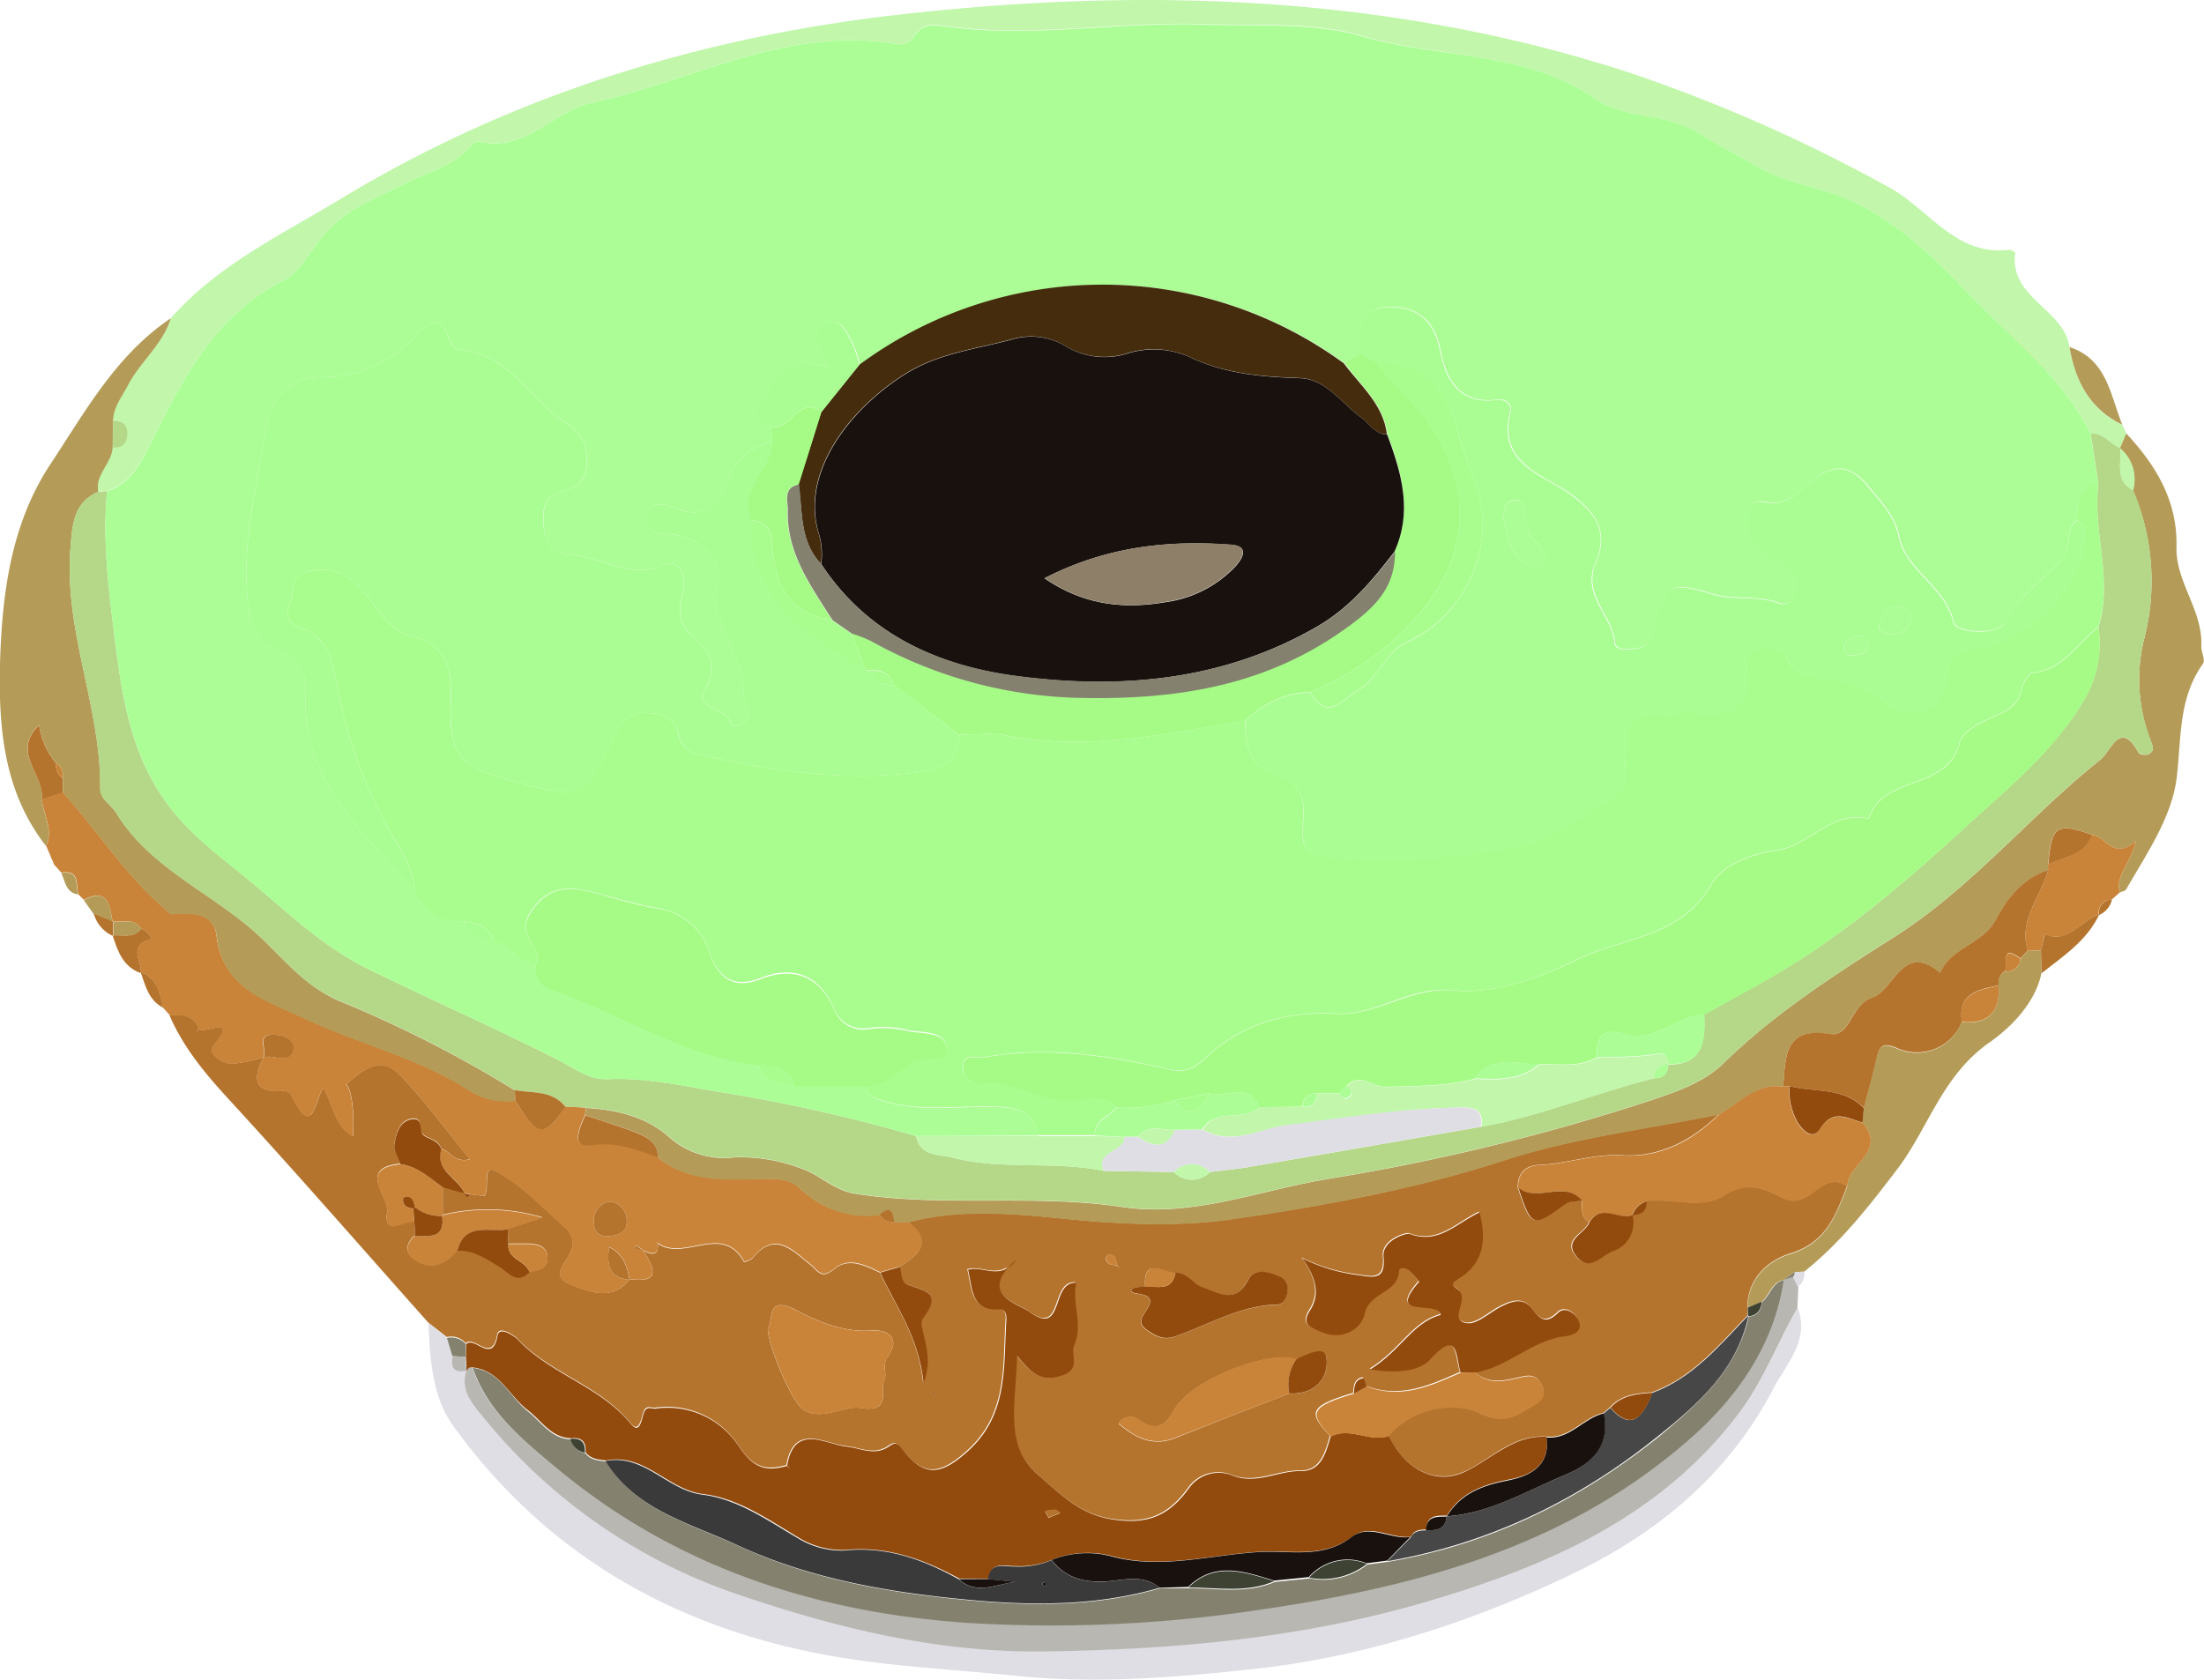 <?xml version="1.0" encoding="UTF-8"?>
<svg viewBox="0 0 307.52 234.45" xmlns="http://www.w3.org/2000/svg">
<defs>
<style>.cls-1{fill:#b5742d;}.cls-2{fill:#c98439;}.cls-3{fill:#c1f6ab;}.cls-4{fill:#b49c58;}.cls-5{fill:#e0dee5;}.cls-6{fill:#b8b7b2;}.cls-7{fill:#934b0d;}.cls-8{fill:#474747;}.cls-9{fill:#19110e;}.cls-10{fill:#84816f;}.cls-11{fill:#3d4233;}.cls-12{fill:#b4d887;}.cls-13{fill:#acfd96;}.cls-14{fill:#3a3a3a;}.cls-15{fill:#a9fd8f;}.cls-16{fill:#a5fb85;}.cls-17{fill:#aafd93;}.cls-18{fill:#442c0d;}.cls-19{fill:#8e8068;}</style>
</defs>
<g data-name="Calque 2">
<g data-name="Calque 1">
<path class="cls-1" d="M59.77,184.59C50.65,174.34,41.64,164,32.35,153.88c-3.45-3.74-6.69-7.5-8.7-12.2,1.75-.21,3.33,0,4.13,1.86l-.39.44.44-.4c.55.81,5.66-2.16,1.92,2.44-.81,1,1.24,2.46,2.77,2.42a22.51,22.51,0,0,0,4.27-.91l0,0c-1.41,2.76-1.62,4.92,2.5,4.72a1.28,1.28,0,0,1,1.5.82c2.87,5.86,3.11.56,4.31-1.25,1.42,2.28,1.54,5.25,4.14,6.75.27-3.25-.21-6.8-.95-7.25,2.13-1.94,4.76-4,7.23-1.55,3.64,3.58,6.6,7.84,10.05,12-2.25.57-2.78-1.22-4-1.46-.38-1.32-1.78-1.33-2.53-2s.11-2.59-1.75-2.17c-1.66.38-2,2.11-2.28,3.5-.15.84.54,1.82.85,2.74-6.11.6-1.51,4.6-1.84,6.78-.55,3.59,2.43.95,3.79,1.33l.07,1.91c-1.58,1.35-1.22,2.72.32,3.59,2.21,1.25,4.08.28,5.59-1.51,2.29-.14,4,1.12,5.85,2.22,1.22.73,2.47,2.59,4.23.75,1.35-.17,2.7-.51,2.5-2.22-.16-1.33-1.38-1.64-2.56-1.69-1,0-1.92,0-2.89,0l-.08-2.06,4.85-1.6a26.86,26.86,0,0,0-13.92-.37q0-1.94,0-3.88l3.06.87,0,0c.21.41.42.79.82.16l1.57.2.17.17.22-.17c.78-1.12-.38-4.46,1.55-3.44,3.66,1.93,6.63,5.2,9.84,8a2.86,2.86,0,0,1,.65,3.22c-.54,1.63-3.18,3.43.14,4.68,2.65,1,5.6,2.25,8-.74l.07-.07c4.57.62,3.27-1.66,1.95-3.95l0,0c1.07.5,2.06.86,2-1l0,0c3.62,2.58,9-2.92,12,2.57a2.62,2.62,0,0,0,1.23-.57c3.06-3.82,5.56-1,7.89.84,1.2.95,1.62,2.25,3.47.71,2-1.67,4.32-.48,6.4.51,2.12,4.68,5.36,8.84,6,15.38,1.71-4.16-.94-7.87-.1-9,2.8-3.62.43-3.83-2-4.69-1.11-.4-.93-1.62-1.18-2.54,2.61-1.65,4.74-3.39,1.19-6.22,7.31-1.94,14.71-1.19,22.06-.46,7.79.76,15.65,1.13,23.34,0,12.75-1.87,25.4-4.16,37.78-8.19,9.64-3.14,19.92-4.34,29.91-6.4-3.69,3.67-8.32,6-13.32,5.72-4.11-.26-7.76,1.17-11.66,1.34-2,.09-3.06,1.11-3.06,3.15,1.86,5.6,2,5.63,6.62,2.3.58-.42,1.53-.33,2.31-.47.1,1.08-.15,2.28,1,3-.58,1.62-3.8,2.39-1.8,4.78,1.84,2.19,3.45-.13,5-.74a4.22,4.22,0,0,0,2.78-5.08l0,0c1.3,0,2-.56,2-1.93,3.63-.42,7.82,1.21,10.79-.73,3.36-2.19,5.91-.88,8.39.35,3.63,1.81,5.4-4.14,8.86-1.65-1.57,4-2.86,7.82-7.89,9.37-3,.92-6,3.39-6,7.51l0,1.16c-4,4.15-7.66,8.64-13.3,10.71-2.15.17-4.3.32-5.88,2.1l-.91.78c-2.86.64-4.73,3.69-8,3.3a9.42,9.42,0,0,0-4.71,1c-2.45,1.13-4.6,3-6.81,3.94-4.27,1.89-8.47-.76-10.48-5.07,3.45-4.1,9.31-4.76,12.61-3.2,3.76,1.78,5.3.26,7.63-1.05,1-.55,1.88-1.39,1.12-2.85-.66-1.26-1.4-1.43-2.8-1.12-2.19.49-4.56,1.2-6.56-.68,4.57-.76,7.93-4.53,12.61-5.08,1.14-.14,2.52-.74,1.8-2.24-.46-1-1.83-2-2.86-1-1.62,1.57-2.46.94-3.52-.49-1.29-1.74-2.9-1.15-4.45-.37s-3.35,2.52-4.78,2.28c-2.68-.45.59-3.43-1.23-4.71-1-.68-.86-.87.21-1.54,3.41-2.13,3.8-5.34,2.83-9.2-3.23,1.54-5.73,4.53-9.75,3-.41-.16-3.85.87-3.65,3.17.3,3.41-1.47,2.89-3.67,2.56a23.72,23.72,0,0,1-7.67-2.34c2.29,3.24,2.32,5.3,1.08,7.3s0,2.36,1.58,3c3.07,1.28,5.6-.48,6.05-2.54.68-3.08,4.58-2.83,4.78-5.89,0-.71,1-.6,1.55,0a14.32,14.32,0,0,1,1.28,1.41c-4.66,5.39,2.59,2.45,3,4.64-3.92,1.06-5.56,5-9.84,7.6,3.76.65,6.95.2,8.35-1.36,4-4.48,3.55-.33,4.27,1.82-4.18,1.85-8.36,3.75-13.08,1.94-.16-.42-.39-1.21-.48-1.2-1.22.2-1.26,1.21-1.34,2.17-6,1.84-6.45,2.65-3.24,6-.66,2.27-1.32,4.9-4.17,4.84-3.26-.07-6.28,2-9.75.53a5.1,5.1,0,0,0-5.81,1.8c-2.8,3.9-5.81,5.21-10.87,4.39-4.55-.74-7.26-3.67-10.15-6.12-4.89-4.15-3.09-10.11-3-16.69,2.13,2.72,3.57,3.59,6.16,2.78,2.88-.9,1.22-2.86,1.81-4.24,1.29-3-.35-5.84.28-8.72-3.62-.25-1.61,7.64-6.52,4.05-1.71-1.24-7.37-2.46-1.74-7.38-2.28,3.18-4.79.83-6.84,1.51.66,2.75.46,5.82,4.43,5.52.69-.05,1,.67.92,1.45-.44,6.5.35,13.19-5.38,18.35-3.72,3.35-6.08,3.73-9.17-.33-.79-1-1.15-.79-1.86-.32-2,1.35-3.89.19-5.92,0-2.8-.28-7.24-3.3-8.26,2.66l0,0c-2.95.84-4.71.29-6.68-2.72a11.86,11.86,0,0,0-11.62-5.28c-.6.07-1.38-.53-1.73.87-.53,2.12-1,2.19-1.83,1.14-4.27-5.15-11.1-6.81-15.64-11.61-.6-.63-2.63-1.88-2.85-.62-.71,4.14-3.19.05-4.38,1.22a2.7,2.7,0,0,0-2.64-.86Zm96-8,.45.39-.39-.45c-.11-.64-.14-1.37-1-1.46-.17,0-.57.39-.55.56C154.4,176.49,155.13,176.5,155.77,176.6Zm4,3a6.4,6.4,0,0,0-1.47.15c-.58.2-.67.6,0,.74,1.35.26,3,.33,1.65,2.36-.67,1-1.36,1.85.13,2.84,1.27.85,2.24,1.42,4,.8,4.64-1.65,9-4.29,14.15-4.4.79,0,1.3-.94,1.39-1.84a1.94,1.94,0,0,0-1.07-2.06c-1.53-.67-3.53-1.26-4.44.47-1.78,3.43-4.06,1.79-6.3,1.05-1.39-.46-2.16-2.12-3.85-2.06S159.49,175.28,159.78,179.57Zm20.1,14.89c3.57.19,5.58-2.11,5.22-5-.21-1.74-2.75-.43-4.19.27-3.7-1.41-14.64,2.76-17,6.93-1.39,2.44-2.59,3.11-4.95,1.56a1.86,1.86,0,0,0-2.88.45c2.34,2,4.75,3.24,7.93,2C169.29,198.56,174.59,196.52,179.88,194.46Zm-72.74-9.05c0,2.33,3.38,10.43,5.05,11.37,2.64,1.49,5.69-.68,7.78-.33,4.6.78,2.74-2.51,3.45-4,.4-.82-.42-1.93.46-3.14,1.87-2.58,0-3.83-2.29-3.66-3.86.28-7.38-1.21-10.39-2.79C106.79,180.59,108,184.22,107.13,185.41Zm23.09,9.52.18-.61c-.11,0-.31.06-.31.1A2.06,2.06,0,0,0,130.22,194.92Z"/>
<path class="cls-2" d="M87.76,178.6c-2.41,3-5.36,1.73-8,.74-3.32-1.25-.68-3.05-.14-4.68a2.86,2.86,0,0,0-.65-3.22c-3.21-2.76-6.18-6-9.84-8-1.93-1-.77,2.32-1.55,3.43h-.4l-1.57-.21-.82-.16,0,0c-.86-2.17-4.14-3.06-3.24-6.16,1.26.24,1.79,2,4,1.46-3.45-4.21-6.41-8.47-10.05-12-2.47-2.43-5.1-.39-7.23,1.55.73.45,1.22,4,.95,7.25-2.6-1.5-2.73-4.47-4.14-6.75-1.2,1.8-1.45,7.1-4.31,1.25a1.28,1.28,0,0,0-1.5-.82c-4.12.2-3.91-2-2.5-4.72,1.38-.49,3.57,1.1,4.13-1,.39-1.47-1.34-2.09-2.66-2.15-2.74-.11-.87,2.15-1.51,3.15a22.51,22.51,0,0,1-4.27.91c-1.53,0-3.58-1.43-2.77-2.42,3.74-4.6-1.37-1.63-1.92-2.44l0,0c-.8-1.91-2.38-2.07-4.13-1.86h.12l-1-1.11,0,0c-.46-2-.89-4.08-3.16-5v.16c.37-1.55-1.92-3.8,1.34-4.71.46-.13-.51-1.22-1.27-1.51-1-1.52-2.57-.79-3.91-1l-.06,0c-.43-2.23-.64-4.76-4-3l-.79-.8c-.31-1.37.24-3.42-2.35-3l0,0-1-1.11-1.1-2.59c1-2.32-.4-4.4-.64-6.6l2.94-.95c5.06,5.64,9.12,12.16,15.06,17l-.24.39.22-.41c2.7-.1,6-.42,6.41,3.07.87,7.41,7.16,9.08,12.15,11.45,7.64,3.62,16,5.51,23.28,10.22a9.62,9.62,0,0,0,6.25,1.31c3.16,5.13,4,5.23,7,.85l2.84.16-.09,1c-.77,1.69-2.14,4.65.79,4.21,3.62-.54,6.34.6,9.34,1.72,4.46,3.61,9.76,3,15,3,1.84,0,3.54,0,5,1.45a13.25,13.25,0,0,0,10.92,3.56,2.24,2.24,0,0,0,2.09,1l2,0c3.54,2.83,1.42,4.57-1.19,6.22l-2.76.81c-2.08-1-4.38-2.18-6.4-.51-1.86,1.54-2.27.24-3.47-.71-2.32-1.84-4.82-4.66-7.89-.84a2.62,2.62,0,0,1-1.23.57c-3-5.49-8.41,0-12-2.57l-.44-.22.41.25c.08,1.83-.91,1.47-2,1l-1.07-.74-.25.38,1.3.39c1.32,2.29,2.62,4.56-1.95,3.95-.37-1.71-.72-3.44-2.85-4.49C84.6,176.71,85.13,178.31,87.76,178.6Zm-2.69-10.92a2.63,2.63,0,0,0-2.21,2.82c0,1.51.81,2.13,2.2,2,1.22-.11,2.47-.52,2.38-2A2.65,2.65,0,0,0,85.07,167.68Z"/>
<path class="cls-3" d="M23.84,44.41c6.59-7.5,15.5-11.68,23.81-16.72C71.72,13.11,98.2,5.08,125.8,2,160-1.83,194.15-.68,227.26,10.11a219.13,219.13,0,0,1,36.39,16.08c5.51,3,9.17,9.57,16.71,8.67.26,0,.82.33.81.45-.82,6.32,6.8,7.76,7.58,13.14.79,4.75,2.83,8.65,7.37,10.85l.57,1.2-.88,2.06c-1.41-.58-2.31-2.2-4.09-2-4-8.09-11.28-13.43-17.23-19.78-4.31-4.6-9.07-9.11-15.08-12.25-4.54-2.37-9.59-2.65-13.89-5.11-2.85-1.63-5.79-3.19-8.53-4.88-4.56-2.81-10.25-1.89-14.33-4.72C212.77,7,200.84,8.19,190.06,5c-6.78-2-14.76-1.38-22.23-1.64-12.1-.41-24.16,2-36.25.21-1.45-.22-3-.21-4,1.37a2.3,2.3,0,0,1-2.52,1.18c-15.18-2.58-28.41,5.15-42.5,8.21-5.37,1.17-9.29,7-15.76,5.38a1.13,1.13,0,0,0-.87.42c-2.55,3.1-6.38,3.9-9.74,5.6-4.15,2.1-8.52,3.67-11.67,7.85-1.35,1.79-2.94,4.53-4.79,5.45C29.51,44.18,25.14,53.68,20.41,63c-1.2,2.37-2.71,4.61-5.48,5.49l-1.23.09c-.46-2.43,1.88-3.94,2-6.17,1.5.07,2.1-.72,2-2.13-.06-1.25-.82-1.7-2-1.67.05-1.9,1.25-3.29,2.07-4.88C19.56,50.47,22.72,48.09,23.84,44.41Z"/>
<path class="cls-4" d="M295.8,62.55l.88-2.06c4.16,4.49,7.17,9.43,7,15.89-.11,4.87,3.72,8.84,3.46,13.82,0,.81.59,1.93.24,2.42-3.47,4.85-3,10.41-3.67,15.92s-4.2,10.61-7.06,15.59c-.13.23-.57.28-.87.41-.63-2.31,1.4-3.86,2.28-7.18-3.29,2.79-4.13-.66-6.21-.86-4.84-1.79-5.68-1.22-6.07,4.12a5.55,5.55,0,0,0,0,.84c-3.54,1.16-5.68,3.89-7.33,6.94-1.81,3.36-6.23,3.83-7.74,7.4-5.31-4.49-6.38,2.5-9.63,3.53-2.76.87-3,5.4-5.69,5-6.63-1.08-6.2,3.3-6.6,7.33-3.76-.51-6,2.37-8.92,3.89-10,2.06-20.27,3.26-29.91,6.4-12.38,4-25,6.32-37.78,8.19-7.68,1.13-15.54.76-23.34,0-7.35-.72-14.75-1.47-22.06.46l-2,0c-.2-1.37-.53-2.46-2.09-1A13.25,13.25,0,0,1,111.79,166c-1.5-1.42-3.2-1.48-5-1.45-5.19.08-10.49.65-15-3,0-2.26-1.69-3-3.35-3.62-2.23-.85-4.52-1.55-6.78-2.31l.09-1c4.23.25,8.35,1.19,11.53,4a11.54,11.54,0,0,0,9.17,2.9,23.8,23.8,0,0,1,9.27,1.53c2.65.85,4.56,3.06,7.58,3.54,12.36,1.95,24.88,0,37.25,1.85,9.77,1.47,19-2.25,28.42-3.86a295.8,295.8,0,0,0,45.5-11.06c3.53-1.2,7.22-2.43,10-5.12,7.15-7,15.47-12.33,23.8-17.62,10.87-6.9,18.95-16.93,28.88-24.84,1.39-1.11,2.66-5.59,5.25-.89.14.26,1,.38,1.33.22,1.07-.49.55-1.32.28-2.09a23.45,23.45,0,0,1-.91-13.75,32.24,32.24,0,0,0-1.49-21,5.65,5.65,0,0,0-1.81-5.87Z"/>
<path class="cls-5" d="M59.77,184.59l2.63,2.13.76,2.53c-.36,1.63.17,2.41,1.93,2l.07-.07c-1,2.63.6,4.45,2.08,6.25a77.78,77.78,0,0,0,35.64,25c13.9,4.73,28,8.18,42.78,8,18.25-.24,36.39-1.85,54-7.1,16.56-4.94,32.07-11.71,43-26.11,3.44-4.55,5.39-9.84,8.18-14.71,1.7,4.54-1.64,7.91-3.36,11.2-6.27,12-16,20.18-28.37,26.08-14.24,6.79-29.1,11.53-44.5,13.17-10.7,1.14-21.65,2.06-32.73.92-9.7-1-19.48-1.36-29.06-3.4C92.33,226.18,75.49,216,63.2,198.94,60.29,194.9,60,189.6,59.77,184.59Z"/>
<path class="cls-4" d="M23.84,44.41c-1.12,3.68-4.28,6.06-6,9.38-.83,1.59-2,3-2.07,4.88q0,1.9-.05,3.8c-.13,2.23-2.48,3.74-2,6.17-3.51,1.51-3.61,4.6-3.88,7.82C8.89,88,14.11,98.7,14,110.11c0,1.43,1.48,2.14,2.15,3.24,5,8.23,14.23,11.5,20.78,18,3.07,3,6,6.44,10.36,8.32a168,168,0,0,1,24.58,12.52l.05,1.46a9.62,9.62,0,0,1-6.25-1.31c-7.23-4.71-15.64-6.6-23.28-10.22-5-2.36-11.29-4-12.15-11.45-.41-3.49-3.72-3.17-6.41-3.07l0,0c-5.94-4.86-10-11.38-15.06-17q0-1,0-2a2.14,2.14,0,0,0-.92-2.1,10.65,10.65,0,0,1-2.4-5.34c-4,3.84.82,6.94.37,10.35.24,2.2,1.61,4.28.64,6.6C.54,110.58-.21,101.65,0,92.67c.27-9.74,1.52-19.52,7-27.84C11.87,57.47,16.2,49.53,23.84,44.41Z"/>
<path class="cls-6" d="M250.79,182.55c-2.79,4.87-4.74,10.16-8.18,14.71-10.9,14.4-26.4,21.17-43,26.11-17.59,5.25-35.73,6.86-54,7.1-14.75.19-28.88-3.25-42.78-8a77.78,77.78,0,0,1-35.64-25c-1.48-1.8-3-3.62-2.08-6.25a.69.69,0,0,1,.77-.39c2.09,6.1,6.85,9.95,11.56,13.88,16.71,14,36.4,20.3,57.72,21.72A193.43,193.43,0,0,0,176,224.56c21.82-3.18,42.68-8.82,59.71-23.74,6.68-5.85,11.77-13.06,13.19-22.24l0,0,1.36-.42.66,1.37Z"/>
<path class="cls-4" d="M243.85,182.49c0-4.13,3-6.6,6-7.51,5-1.54,6.32-5.38,7.89-9.37,0-3.15,5.6-5,2.12-8.93l.18-2c.6-2.34,1.26-4.66,1.78-7,.37-1.66.92-2.16,2.71-1.41a6.77,6.77,0,0,0,9.19-3.62c3.72.33,5.39-1.41,5.13-5.09a2,2,0,0,1,.88-2,1.87,1.87,0,0,0,2.17-1.75l1-1.1,1.86-.07.08,3.18c-.9,4.33-4.53,7.76-7.24,9.65-6.64,4.63-8.53,12-12.95,17.79-3.92,5.14-7.84,10.17-12.92,14.21l-1.32.06-1.61,1.11,0,0c-1.7.36-1.9,2.23-3.09,3.1Z"/>
<path class="cls-2" d="M284.77,132.63l-1.86.07c-1.3-4.32,1.85-7.5,2.86-11.24a5.6,5.6,0,0,1,0-.84c2.25-1,5-1.29,6.07-4.12,2.08.19,2.92,3.64,6.21.86-.88,3.33-2.91,4.87-2.28,7.18l-1.12,1a1.86,1.86,0,0,0-1.82,2.17l.06-.11c-2.58.82-4.23,4.17-7.61,2.8Z"/>
<path class="cls-4" d="m296.12 59.28c-4.54-2.2-6.57-6.1-7.37-10.85 5.25 1.72 5.69 6.71 7.37 10.85z"/>
<path class="cls-1" d="M284.77,132.63l.54-2.24c3.38,1.36,5-2,7.61-2.8-1.73,3.69-5,5.81-8.07,8.23Z"/>
<path class="cls-1" d="M19.69,129.58c.76.29,1.73,1.38,1.27,1.51-3.26.91-1,3.15-1.34,4.71-2.42-.88-3.19-3-3.88-5.18l.08-.08C17.15,130.41,18.66,131,19.69,129.58Z"/>
<path class="cls-4" d="M11.69,125.62c3.39-1.8,3.6.74,4,3l-2.63-1.06Z"/>
<path class="cls-1" d="m19.62 135.64c2.26 0.89 2.7 2.93 3.16 5-2.06-1.05-2.5-3.1-3.16-5z"/>
<path class="cls-4" d="m8.54 121.83c2.6-0.43 2 1.63 2.35 3-1.72-0.26-1.78-1.83-2.35-3z"/>
<path class="cls-1" d="m13.09 127.52 2.63 1.06h0.06v1.93l-0.08 0.08a4.79 4.79 0 0 1-2.61-3.07z"/>
<path class="cls-1" d="m292.87 127.7a1.86 1.86 0 0 1 1.82-2.17 3.15 3.15 0 0 1-1.82 2.17z"/>
<path class="cls-5" d="m250.42 177.52 1.32-0.06a2.13 2.13 0 0 1-0.91 2.12l-0.66-1.37a1 1 0 0 0 0.25-0.69z"/>
<path class="cls-1" d="m22.76 140.57 1 1.11z"/>
<path class="cls-4" d="m7.55 120.69 1 1.11z"/>
<path class="cls-7" d="M65.93,190.83a.7.7,0,0,0-.77.39l-.07.07q0-1-.09-1.93l.05-1.78c1.18-1.17,3.66,2.92,4.38-1.22.22-1.27,2.25,0,2.85.62,4.53,4.8,11.37,6.46,15.64,11.61.87,1.05,1.3,1,1.83-1.14.35-1.4,1.13-.8,1.73-.87a11.86,11.86,0,0,1,11.62,5.28c2,3,3.73,3.56,6.68,2.72l.45.4-.4-.44c1-6,5.46-2.94,8.26-2.66,2,.2,3.9,1.36,5.92,0,.71-.47,1.07-.73,1.86.32,3.08,4.06,5.45,3.68,9.17.33,5.73-5.16,4.95-11.84,5.38-18.35.05-.78-.22-1.51-.92-1.45-4,.3-3.77-2.77-4.43-5.52,2.05-.68,4.56,1.67,6.84-1.51-5.63,4.92,0,6.14,1.74,7.38,4.91,3.59,2.9-4.3,6.52-4.05-.63,2.88,1,5.73-.28,8.72-.59,1.38,1.07,3.34-1.81,4.24-2.59.81-4-.05-6.16-2.78-.13,6.58-1.93,12.55,3,16.69,2.89,2.45,5.6,5.38,10.15,6.12,5.06.83,8.08-.49,10.87-4.39a5.1,5.1,0,0,1,5.81-1.8c3.47,1.49,6.49-.6,9.75-.53,2.85.06,3.51-2.57,4.17-4.84,2.7-1.39,5.42.86,8.12-.08,2,4.31,6.21,7,10.48,5.07,2.21-1,4.37-2.81,6.81-3.94a9.42,9.42,0,0,1,4.71-1c.53,4.09-2.34,5.43-5.4,6-3.52.7-6.57,1.82-8.51,5l0,0c-1.39,0-2.84-.08-2.86,1.94-.86,0-1.69.06-2.14,1-2.75.37-5.7-1.93-8.19,0-4.08,3.08-8.65,1.84-13,2.11-6.75.42-13.52,2.4-20.23.68a13.33,13.33,0,0,0-8.64.42,11.54,11.54,0,0,1-5.12.89c-1.43.05-3.4-.75-3.74,1.75h-4.11c-5-2.71-10-4.57-15.95-4a11.66,11.66,0,0,1-6.6-1.8c-4.21-2.5-8.3-5.41-13.2-6s-8.13-5.76-13.52-4.68c-1.06-.13-2.16-.18-2.88-1.17.11-1.42-.52-2.1-2-1.93-2.79-.08-4.09-2.4-6-3.88C71.07,194.9,69.77,191.25,65.93,190.83Zm80.38,21,1.63-.67c-.25-.16-.5-.45-.76-.46a6.5,6.5,0,0,0-1.36.21Z"/>
<path class="cls-2" d="M259.88,156.68c3.48,4-2.15,5.78-2.12,8.93-3.46-2.49-5.23,3.45-8.86,1.65-2.48-1.23-5-2.54-8.39-.35-3,1.94-7.16.31-10.79.73a3.11,3.11,0,0,0-2,1.93l0,0c-1.93.81-4.42-1.65-6,1-1.17-.72-.92-1.92-1-3-2.49-3-6.27.36-8.92-1.83,0-2,1.05-3.06,3.06-3.15,3.9-.17,7.55-1.6,11.66-1.34,5,.32,9.63-2,13.32-5.72,2.87-1.53,5.16-4.4,8.92-3.89l.89-.07a9.11,9.11,0,0,0,1.19,5.19c.8,1.19,2.08,2.39,3.06.83C255.74,154.71,257.78,156.12,259.88,156.68Z"/>
<path class="cls-7" d="M203.8,191.57c-.72-2.16-.22-6.3-4.27-1.82-1.4,1.55-4.59,2-8.35,1.36,4.28-2.63,5.92-6.55,9.84-7.6-.46-2.19-7.71.75-3-4.64a14.32,14.32,0,0,0-1.28-1.41c-.54-.59-1.51-.7-1.55,0-.2,3.07-4.1,2.81-4.78,5.89-.45,2.06-3,3.83-6.05,2.54-1.62-.68-2.81-1.07-1.58-3s1.22-4.06-1.08-7.3a23.72,23.72,0,0,0,7.67,2.34c2.2.33,4,.84,3.67-2.56-.2-2.31,3.23-3.33,3.65-3.17,4,1.51,6.52-1.49,9.75-3,1,3.86.58,7.07-2.83,9.2-1.07.67-1.18.86-.21,1.54,1.81,1.28-1.45,4.26,1.23,4.71,1.42.24,3.17-1.46,4.78-2.28s3.16-1.37,4.45.37c1.06,1.43,1.9,2.06,3.52.49,1-1,2.4.05,2.86,1,.72,1.5-.65,2.11-1.8,2.24-4.68.55-8,4.32-12.61,5.08Z"/>
<path class="cls-8" d="M196.83,214.57c.45-.91,1.28-1,2.14-1,1.38,0,2.72-.1,2.87-1.94l0,0c6-.43,11.1-3.54,16.5-5.79,4-1.67,6.25-4.05,5.42-8.58l.91-.78c2.5,2.79,4.22,2.18,5.88-2.1,5.64-2.07,9.33-6.56,13.3-10.71l.08.08c-1.64,7.49-6.93,12.14-12.59,16.67-11.18,9-23.62,15-37.78,17.46Z"/>
<path class="cls-2" d="m107.13 185.41c0.9-1.19-0.34-4.82 4.06-2.51 3 1.58 6.53 3.07 10.39 2.79 2.29-0.17 4.16 1.08 2.29 3.66-0.88 1.21-0.06 2.32-0.46 3.14-0.71 1.45 1.15 4.74-3.45 4-2.08-0.35-5.13 1.82-7.78 0.33-1.66-0.98-5.04-9.08-5.05-11.41z"/>
<path class="cls-2" d="M203.8,191.57l2-.06c2,1.89,4.37,1.17,6.56.68,1.4-.31,2.14-.14,2.8,1.12.76,1.46-.15,2.31-1.12,2.85-2.33,1.32-3.87,2.83-7.63,1.05-3.3-1.56-9.15-.9-12.61,3.2-2.7.94-5.43-1.32-8.12.07-3.21-3.36-2.77-4.17,3.24-6l1.82-1C195.44,195.33,199.61,193.42,203.8,191.57Z"/>
<path class="cls-2" d="m179.88 194.46c-5.29 2.06-10.59 4.1-15.87 6.17-3.18 1.25-5.59 0-7.93-2a1.86 1.86 0 0 1 2.88-0.45c2.36 1.55 3.56 0.87 4.95-1.56 2.37-4.17 13.31-8.35 17-6.94a6.13 6.13 0 0 0-1.03 4.78z"/>
<path class="cls-7" d="M164,177.61c1.69-.07,2.46,1.6,3.85,2.06,2.24.74,4.52,2.38,6.3-1.05.9-1.74,2.9-1.15,4.44-.47a1.94,1.94,0,0,1,1.07,2.06c-.09.9-.6,1.82-1.39,1.84-5.15.11-9.5,2.75-14.15,4.4-1.75.62-2.72.05-4-.8-1.49-1-.8-1.8-.13-2.84,1.31-2-.3-2.09-1.65-2.36-.71-.14-.61-.54,0-.74a6.4,6.4,0,0,1,1.47-.15C161.43,179.45,163.54,180.31,164,177.61Z"/>
<path class="cls-9" d="m223.8 197.24c0.82 4.53-1.42 6.92-5.42 8.58-5.4 2.25-10.46 5.36-16.5 5.79 1.94-3.2 5-4.32 8.51-5 3.06-0.61 5.93-2 5.4-6 3.28 0.31 5.15-2.73 8.01-3.37z"/>
<path class="cls-2" d="M61.79,169.58a26.86,26.86,0,0,1,13.92.37l-4.85,1.6c-2.6.43-6-1.05-7.06,3-1.52,1.8-3.38,2.77-5.59,1.51-1.54-.87-1.89-2.24-.32-3.59,1.94,0,4.28.49,3.8-2.81Z"/>
<path class="cls-2" d="M61.76,165.7q0,1.94,0,3.88l-.1.1a5.64,5.64,0,0,1-3.79-1.21c-.17-.75-.3-1.55-1.35-1.46a.46.46,0,0,0-.31.32c-.07,1,.67,1.23,1.45,1.37l.14,1.89c-1.36-.38-4.34,2.26-3.79-1.33.33-2.18-4.27-6.18,1.84-6.78C58.26,162.76,59.93,164.38,61.76,165.7Z"/>
<path class="cls-7" d="M122.83,177.6l2.76-.81c.25.92.06,2.14,1.18,2.55,2.39.86,4.75,1.07,2,4.69-.84,1.09,1.81,4.79.1,9C128.18,186.44,124.95,182.28,122.83,177.6Z"/>
<path class="cls-7" d="M61.76,165.7c-1.83-1.32-3.5-2.94-5.89-3.23-.31-.92-1-1.9-.85-2.74.24-1.39.62-3.12,2.28-3.5,1.86-.42,1.15,1.62,1.75,2.17s2.15.69,2.53,2c-.9,3.09,2.38,4,3.24,6.16Z"/>
<path class="cls-7" d="m221.78 170.56c1.6-2.69 4.09-0.23 6-1a4.22 4.22 0 0 1-2.78 5.08c-1.59 0.61-3.2 2.93-5 0.74-2-2.38 1.2-3.2 1.78-4.82z"/>
<path class="cls-7" d="m63.8 174.56c1-4.07 4.46-2.58 7.06-3q0 1 0.08 2.06c-0.19 2.18 2.43 2.27 2.95 3.92-1.76 1.85-3 0-4.23-0.75-1.86-1.1-3.57-2.36-5.86-2.23z"/>
<path class="cls-7" d="m179.88 194.46a6.13 6.13 0 0 1 1-4.77c1.44-0.71 4-2 4.19-0.27 0.39 2.93-1.62 5.23-5.19 5.04z"/>
<path class="cls-7" d="m211.84 165.73c2.65 2.19 6.44-1.15 8.92 1.83-0.78 0.14-1.73 0.05-2.31 0.47-4.58 3.33-4.75 3.3-6.61-2.3z"/>
<path class="cls-7" d="m230.59 194.36c-1.65 4.28-3.37 4.89-5.88 2.1 1.57-1.78 3.73-1.93 5.88-2.1z"/>
<path class="cls-2" d="m73.88 177.53c-0.52-1.66-3.13-1.74-2.95-3.92h2.89c1.18 0.05 2.4 0.36 2.56 1.69 0.2 1.7-1.15 2.07-2.5 2.23z"/>
<path class="cls-7" d="M57.89,168.47a5.63,5.63,0,0,0,3.79,1.21c.48,3.3-1.86,2.78-3.8,2.81q0-1-.07-1.91l-.14-1.89Z"/>
<path class="cls-2" d="m164 177.61c-0.45 2.7-2.56 1.83-4.21 2-0.3-4.33 2.49-2.01 4.21-2z"/>
<path class="cls-10" d="M65,187.58q0,.89-.05,1.78l-1.83-.11-.76-2.53A2.7,2.7,0,0,1,65,187.58Z"/>
<path class="cls-2" d="M155.77,176.6c-.64-.1-1.37-.11-1.47-1,0-.17.38-.58.55-.56.85.09.88.82,1,1.46Z"/>
<path class="cls-7" d="m190.71 193.51-1.82 1c0.08-1 0.11-2 1.34-2.17 0.1-0.04 0.32 0.75 0.48 1.17z"/>
<path class="cls-7" d="m227.76 169.57a3.11 3.11 0 0 1 2-1.93c0.02 1.36-0.7 1.94-2 1.93z"/>
<path class="cls-11" d="m243.85 182.49 1.92-0.81a1.85 1.85 0 0 1-1.8 2l-0.08-0.08q-0.02-0.53-0.04-1.11z"/>
<path class="cls-7" d="M130.22,194.92a2.06,2.06,0,0,1-.13-.51s.2-.06.31-.1Z"/>
<path class="cls-2" d="M155.83,176.54l.39.45-.45-.38Z"/>
<path class="cls-2" d="M27.82,143.59l-.44.4.39-.44Z"/>
<path class="cls-7" d="M67.18,166.91h.4l-.22.17Z"/>
<path class="cls-7" d="m64.79 166.55 0.82 0.16c-0.4 0.63-0.61 0.29-0.82-0.16z"/>
<path class="cls-12" d="M71.83,152.14a168,168,0,0,0-24.58-12.52c-4.39-1.88-7.29-5.3-10.36-8.32-6.56-6.45-15.82-9.72-20.78-18-.67-1.1-2.16-1.81-2.15-3.24C14.11,98.7,8.89,88,9.83,76.45c.26-3.22.36-6.31,3.88-7.82l1.23-.09c-.62,6.49.13,12.92.92,19.33,1.11,9,2.24,17.91,8.28,25.34,3.08,3.8,7,6.64,10.66,9.68,5.33,4.4,10.19,9.22,16.7,12.4,8.8,4.3,17.78,8.27,26.52,12.7,2.1,1.07,4.12,2.73,6.86,2.61,5.24-.24,10.29.91,15.46,1.78a225.46,225.46,0,0,1,27.47,6.16c.56,2.87,3.12,2.51,5.05,3,6.93,1.8,14.15.42,21.13,1.86l9.78.16a3.53,3.53,0,0,0,5.07,0c1.79-.23,3.58-.39,5.36-.69q16.22-2.78,32.43-5.62c8.29-1.47,16.07-4.76,24.21-6.79,1.3,0,1.89-.64,1.93-1.88l0,0c4.93,0,5.14-3.33,5-7,3.41-1.9,6.85-3.74,10.22-5.71,9.87-5.8,18.44-13.29,26.85-21,5.68-5.19,11.7-10.17,15.72-16.82a15.29,15.29,0,0,0,2.23-10.52c2.08-6.67-.85-13.33,0-20l-1.07-7c1.79-.17,2.68,1.45,4.09,2h0c.26,2.06-.78,4.53,1.81,5.87a32.24,32.24,0,0,1,1.49,21,23.45,23.45,0,0,0,.91,13.75c.27.77.78,1.6-.28,2.09-.35.16-1.19,0-1.33-.22-2.59-4.7-3.86-.21-5.25.89-9.94,7.91-18,17.94-28.88,24.84-8.33,5.29-16.66,10.67-23.8,17.62-2.76,2.68-6.46,3.92-10,5.12A295.8,295.8,0,0,1,185,164.55c-9.44,1.61-18.66,5.33-28.42,3.86-12.37-1.86-24.89.1-37.25-1.85-3-.48-4.93-2.69-7.58-3.54a23.8,23.8,0,0,0-9.27-1.53,11.54,11.54,0,0,1-9.17-2.9c-3.18-2.8-7.31-3.75-11.53-4l-2.84-.16C77,152.17,74.3,152.57,71.83,152.14Z"/>
<path class="cls-1" d="m81.67 155.64c2.26 0.76 4.55 1.46 6.78 2.31 1.66 0.64 3.38 1.36 3.35 3.62-3-1.12-5.72-2.26-9.34-1.72-2.93 0.44-1.56-2.52-0.79-4.21z"/>
<path class="cls-1" d="M8.76,108.59q0,1,0,2l-2.94.95c.45-3.41-4.33-6.51-.37-10.35a10.66,10.66,0,0,0,2.4,5.34A2.05,2.05,0,0,0,8.76,108.59Z"/>
<path class="cls-1" d="m71.83 152.14c2.47 0.43 5.21 0 7.08 2.31-3.07 4.38-3.87 4.29-7-0.85q-0.05-0.73-0.08-1.46z"/>
<path class="cls-1" d="M85.07,167.68a2.65,2.65,0,0,1,2.37,2.82c.1,1.48-1.16,1.89-2.38,2-1.39.12-2.22-.49-2.2-2A2.63,2.63,0,0,1,85.07,167.68Z"/>
<path class="cls-1" d="M36.78,147.55c.63-1-1.23-3.26,1.51-3.15,1.32.05,3,.68,2.66,2.15-.56,2.15-2.75.55-4.13,1Z"/>
<path class="cls-1" d="M87.76,178.6c-2.64-.29-3.17-1.89-2.78-4.56,2.13,1.05,2.48,2.78,2.85,4.49Z"/>
<path class="cls-4" d="m15.82 130.55v-1.93c1.34 0.17 2.9-0.56 3.91 1-1.07 1.38-2.58 0.79-3.91 0.93z"/>
<path class="cls-1" d="m122.71 169.54c1.56-1.45 1.89-0.35 2.09 1a2.24 2.24 0 0 1-2.09-1z"/>
<path class="cls-1" d="M89.78,174.58l-1.3-.39.25-.38,1.07.74Z"/>
<path class="cls-4" d="M23.79,127.55l-.22.41.24-.39Z"/>
<path class="cls-1" d="M91.78,173.58l-.41-.25.44.22Z"/>
<path class="cls-13" d="M127.8,158.54a225.51,225.51,0,0,0-27.47-6.16c-5.16-.87-10.22-2-15.46-1.78-2.74.12-4.76-1.54-6.86-2.61-8.74-4.44-17.72-8.4-26.52-12.7-6.51-3.18-11.37-8-16.7-12.4-3.68-3-7.58-5.88-10.66-9.68-6-7.43-7.17-16.38-8.28-25.34-.79-6.41-1.54-12.84-.92-19.33,2.78-.88,4.29-3.13,5.48-5.5,4.73-9.36,9.09-18.86,19.31-24,1.85-.93,3.44-3.66,4.79-5.45,3.16-4.18,7.52-5.75,11.67-7.85,3.36-1.7,7.19-2.5,9.74-5.6a1.13,1.13,0,0,1,.87-.42c6.47,1.64,10.39-4.22,15.76-5.38,14.1-3.06,27.33-10.79,42.5-8.21A2.3,2.3,0,0,0,127.58,5c1-1.58,2.54-1.59,4-1.37,12.09,1.8,24.15-.63,36.25-.21,7.47.26,15.45-.34,22.23,1.64,10.78,3.15,22.72,1.92,32.59,8.75,4.08,2.83,9.77,1.91,14.33,4.72,2.74,1.69,5.68,3.25,8.53,4.88,4.3,2.46,9.35,2.74,13.89,5.11,6,3.14,10.77,7.65,15.08,12.25,6,6.35,13.24,11.69,17.23,19.78l1.07,7c-2.83.57-2.85,2.82-3,5-1.87,1.33-.52,3.75-2,5.43-2.53,2.9-5.93,4.82-7.78,8.66-1,2.07-7,1.76-7.41.12C271.4,81.69,266,79.69,265,74.83c-.59-2.95-2.58-4.9-4.38-7.09-2.65-3.23-5.25-2.87-8-.44-1.87,1.61-3.42,3.33-6.48,2.71-2.22-.45-2.46,1.79-2.13,3.52.51,2.75,2.58,4.09,5,5.15a3,3,0,0,1,1.71,3.73c-.3,1.3-1.19,2.22-2.52,1.71-3-1.15-6.21-.33-9.32-1.28-5.93-1.81-6.44-1.33-8,4.86-.36,1.44-.88,2.52-2.42,2.74-1.14.16-3,.39-3.1-.74-.35-3.88-4.63-6.69-2.67-11.22,1.76-4.08.19-6.88-3.52-9.56s-10.28-4.23-8.39-11.49c.28-1.09-.72-1.83-1.91-1.67-5.16.68-7.12-2.88-7.84-6.78-.78-4.24-3.24-6.16-6.95-6.18-4.42,0-4.5,3.43-4.19,6.76l-2.28,1.15a57.1,57.1,0,0,0-67.59.23,17.27,17.27,0,0,0-1.12-3.23c-.76-1.32-1.5-3.51-3.5-2.41-1.6.88-1.64,2.68-.22,4.21.27.29.22.87.42,1.79a11.76,11.76,0,0,0-2.48-.52c-3.67.11-5.18,3.13-6.89,5.58-.87,1.24-.47,2.95,1.67,3.19v2c-3.17.92-5.49,2.56-6.59,6-1,3.22-3.23,4.9-7,3.39-1.39-.56-3.7-1.25-4.12,1.07-.39,2.17,1.64,2.46,3.41,2.57,4.16.24,7.22,3.88,6.57,6.53-1.51,6.15,3.78,10.1,3.58,15.58,0,1.2,1.66,2.5.3,4-.66.72-1.91.85-2.12.14-.63-2.15-5.07-1.94-3.63-4.52,2.13-3.81.34-5.75-2.12-8-1.73-1.55-1.43-3.54-.9-5.56.62-2.35-.53-4.85-2.69-3.9-4.83,2.12-8.63-1.27-13-1.39-2.24-.06-3.54-1.68-3.71-4s-.11-4.38,2.79-5c2.23-.49,3.25-1.83,3.23-4.28s-.89-3.8-3-5.18c-5.08-3.35-8-9.84-15.14-10.26-.4,0-.86-1-1.1-1.57C61.3,43.82,59.78,45,58,46.83a17.22,17.22,0,0,1-13.22,5.81c-4.56-.07-7.18,3.42-7.71,7.2C35.92,68,33.49,76.1,34.67,84.59c.39,2.78.93,4.7,3.63,5.78s4.55,3.39,4.38,6.15c-.78,12.58,8.35,19.64,15.12,28,1.56,2.69,3.63,4.48,7,4,.31,2.37,2.18,2.65,4,3,2.58-.16,3.42,3.16,6,3a3,3,0,0,0,2.08,3.5c9.71,3.31,18.43,9.34,28.92,10.51.61,2.77,3.15,2.3,5,3h10c.11,1.44,1.1,1.7,2.32,2.09,5.22,1.65,10.56.71,15.83.86,2.94.08,5.3.59,5.86,4Z"/>
<path class="cls-12" d="m15.72 62.46q0-1.9 0.05-3.8c1.16 0 1.91 0.42 2 1.67 0.04 1.42-0.56 2.21-2.05 2.13z"/>
<path class="cls-1" d="M249.68,151.56l-.89.07c.4-4,0-8.41,6.6-7.33,2.74.45,2.93-4.09,5.69-5,3.26-1,4.32-8,9.63-3.53,1.51-3.57,5.93-4,7.74-7.4,1.65-3.06,3.79-5.79,7.33-6.94-1,3.73-4.16,6.91-2.86,11.23l-1,1.09c-2.92-2.13-1.71.84-2.16,1.75a2,2,0,0,0-.88,2c-2.78.62-5.74,1.05-5.13,5.09a6.77,6.77,0,0,1-9.19,3.62c-1.78-.75-2.34-.24-2.71,1.41-.52,2.35-1.18,4.67-1.78,7C257.18,151.65,253.16,152.51,249.68,151.56Z"/>
<path class="cls-1" d="m291.88 116.51c-1 2.83-3.82 3.08-6.07 4.12 0.39-5.35 1.19-5.91 6.07-4.12z"/>
<path class="cls-3" d="m297.62 68.44c-2.6-1.34-1.55-3.81-1.81-5.87a5.65 5.65 0 0 1 1.81 5.87z"/>
<path class="cls-6" d="m63.16 189.25 1.83 0.11q0 1 0.09 1.93c-1.74 0.37-2.28-0.41-1.92-2.04z"/>
<path class="cls-2" d="m8.76 108.59a2.05 2.05 0 0 1-0.92-2.1 2.13 2.13 0 0 1 0.92 2.1z"/>
<path class="cls-10" d="M244,183.73a1.85,1.85,0,0,0,1.8-2c1.2-.86,1.4-2.73,3.1-3.09-1.41,9.18-6.51,16.39-13.19,22.24-17,14.91-37.89,20.56-59.71,23.74a193.43,193.43,0,0,1-40.76,1.88c-21.32-1.42-41-7.74-57.72-21.72-4.71-3.94-9.46-7.79-11.56-13.88,3.84.42,5.14,4.07,7.72,6.09,1.89,1.48,3.19,3.8,6,3.88a2.44,2.44,0,0,0,2,1.93c.72,1,1.82,1,2.88,1.17,4.2,6.86,11.79,8.65,18.33,11.7,10.56,4.93,22.08,6.78,33.58,7.77,8.47.73,17.07.64,25.41-1.79l4,0c4,0,8.1.81,12-.88l4.84-.49a10,10,0,0,0,8.08-1.94l2.87-.38c14.17-2.42,26.6-8.5,37.78-17.46C237,195.86,242.33,191.22,244,183.73Z"/>
<path class="cls-10" d="M250.42,177.52a1,1,0,0,1-.25.69l-1.36.42Z"/>
<path class="cls-7" d="M249.68,151.56c3.48.94,7.5.09,10.38,3.09q-.09,1-.18,2c-2.1-.56-4.13-2-5.94.91-1,1.55-2.26.35-3.06-.83A9.11,9.11,0,0,1,249.68,151.56Z"/>
<path class="cls-2" d="m273.73 142.62c-0.62-4 2.35-4.47 5.13-5.09 0.27 3.68-1.41 5.41-5.13 5.09z"/>
<path class="cls-2" d="m279.74 135.55c0.45-0.91-0.76-3.88 2.16-1.75a1.87 1.87 0 0 1-2.16 1.75z"/>
<path class="cls-14" d="M161.8,221.58c-8.34,2.43-16.94,2.52-25.41,1.79-11.5-1-23-2.85-33.58-7.77-6.54-3.05-14.13-4.84-18.33-11.7,5.39-1.07,8.6,4.07,13.52,4.69s9,3.54,13.2,6a11.66,11.66,0,0,0,6.6,1.8c5.9-.62,11,1.24,15.95,4,2.48,2.27,5.24.7,7.92.37l-3.82-.39c.33-2.5,2.31-1.7,3.74-1.75a11.52,11.52,0,0,0,5.12-.89c1.91,2.4,4.33,3.13,7.42,3C156.67,220.58,159.46,219.61,161.8,221.58Zm-16.33-.66c0,.11,0,.28.08.33a1,1,0,0,0,.4.09l-.11-.56Z"/>
<path class="cls-9" d="M161.8,221.58c-2.34-2-5.13-1-7.65-.88-3.09.15-5.51-.58-7.42-3a13.34,13.34,0,0,1,8.64-.42c6.72,1.72,13.49-.26,20.23-.68,4.39-.27,9,1,13-2.11,2.49-1.88,5.44.42,8.19,0l-3.23,3.3-2.87.37a7.17,7.17,0,0,0-8.08,1.93l-4.84.49c-4.11-1.27-8.25-2.76-12,.88Z"/>
<path class="cls-9" d="M137.86,220.36l3.82.39c-2.68.33-5.44,1.89-7.92-.37Z"/>
<path class="cls-9" d="m201.84 211.65c-0.15 1.84-1.49 1.92-2.87 1.94 0.03-2.02 1.48-1.93 2.87-1.94z"/>
<path class="cls-1" d="M146.32,211.79l-.49-.92a6.5,6.5,0,0,1,1.36-.21c.26,0,.51.3.76.46Z"/>
<path class="cls-11" d="m81.6 202.73a2.44 2.44 0 0 1-2-1.93c1.48-0.16 2.11 0.51 2 1.93z"/>
<path class="cls-1" d="M109.82,204.54l.4.44-.45-.4Z"/>
<path class="cls-7" d="M57.68,168.69c-.78-.14-1.52-.34-1.45-1.37a.46.46,0,0,1,.31-.32c1.05-.08,1.18.71,1.35,1.46Z"/>
<path class="cls-15" d="M74.8,134.56c-2.58.16-3.42-3.16-6-3-.31-2.37-2.18-2.65-4-3-3.37.48-5.44-1.31-7-4,.08-3.38-1.92-6-3.46-8.67A65.24,65.24,0,0,1,47.11,96c-.76-3.92-1.2-7-5.31-8.48a2.13,2.13,0,0,1-1.4-3.17c.7-1.58,0-4,2.37-4.54a7,7,0,0,1,6.92,1.64c2.56,2.46,4,6.34,7.66,7.31C62,90,63,92.85,62.88,97.24c-.25,8.37.89,9.61,8.84,11.8,9.38,2.57,9.74,2.44,14-6.3.93-1.91,1.87-3.31,4.39-3.25,2.28.06,4,.59,4.51,2.92a3.73,3.73,0,0,0,3,2.93c10.34,2.29,20.71,3.87,31.36,2.3,3.21-.47,4.85-1.82,4.79-5.09,2.15,0,4.37-.34,6.44.07,11.38,2.23,22.45-.17,33.55-2.07-.11,3.18.42,6.32,3.86,7.3,3.71,1.05,4.47,3.31,4.19,6.67-.18,2.13-.37,4.69,2.74,4.94a94.06,94.06,0,0,0,28.72-1.68c4-.92,8-4.49,12.16-6.71,1.76-1,1.29-2.9,1.33-4.53.2-6.84.33-7,7.09-7a27.6,27.6,0,0,1,3.49,0c4.34.55,6.75-.94,6.45-5.67-.08-1.28-.26-2.85,1.54-3.21,1.5-.31,3.19-.32,4,1.25,1.19,2.34,3.14,2.43,5.38,2.73a17.26,17.26,0,0,1,8.17,3.13c4.58,3.34,8,1.66,8.86-4,.4-2.61,1.79-3.12,4.06-3.29,6-.45,14-7.89,14.9-13.81.21-1.4.53-3-.93-4.16.14-2.18.16-4.43,3-5-.82,6.66,2.11,13.33,0,20-3,2.21-4.81,5.94-9.11,6.36-.63.06-1.42,1.45-1.62,2.34-.45,2.07-1.73,2.87-3.57,3.66s-4.67,2.15-5.07,3.76c-1.71,6.84-10.78,4.41-12.66,10.62-5.14-1.26-8.16,3.66-12.63,4.35-3.72.57-7.69,1.92-9.41,4.92-4.17,7.28-12.37,7.34-18.51,10.31-4.9,2.37-11.25,5-17.35,4.36s-10.75,3.56-16.4,3.26c-7-.37-13.13,1.39-18.27,6.2-1.44,1.34-2.84,2.08-4.91,1.61-8.53-2-17.11-3.3-25.88-1.74-1.06.19-2.65-.55-3,.95a2.29,2.29,0,0,0,2.27,2.71c4.76-.52,8.68,3,13.45,2.42,1.84-.23,4-.81,5.67.92-1,1.34-3.15,1.72-3,3.9l-8,0c-.56-3.39-2.92-3.9-5.86-4-5.28-.15-10.61.79-15.83-.86-1.22-.38-2.21-.64-2.32-2.09,2.68-.13,4.55-2,6.56-3.37,1.58-1.08,5.09.48,4.71-2.09-.35-2.39-3.9-1.78-6-2.41a14.78,14.78,0,0,0-5-.12,4.32,4.32,0,0,1-4.71-2.83c-2-4.55-5.64-6-10.17-4.18-4,1.57-6-.24-7.18-3.63a8.94,8.94,0,0,0-7.25-6.11c-2.79-.49-5.42-1.29-8.12-2-3.66-1-7.17-1.58-9.8,2.91C72.05,130.78,75.92,132.15,74.8,134.56Z"/>
<path class="cls-16" d="M155.8,154.56c-1.65-1.73-3.83-1.15-5.67-.92-4.77.6-8.7-2.94-13.45-2.42a2.29,2.29,0,0,1-2.27-2.71c.36-1.5,2-.76,3-.95,8.77-1.56,17.36-.22,25.88,1.74,2.07.48,3.47-.26,4.91-1.61,5.14-4.81,11.26-6.58,18.27-6.2,5.65.3,10.42-3.84,16.4-3.26s12.46-2,17.35-4.36c6.14-3,14.34-3,18.51-10.31,1.72-3,5.69-4.34,9.41-4.92,4.47-.69,7.48-5.61,12.63-4.35,1.88-6.21,11-3.78,12.66-10.62.4-1.6,3.14-2.92,5.07-3.76s3.12-1.59,3.57-3.66c.19-.89,1-2.28,1.62-2.34,4.3-.42,6.16-4.15,9.11-6.36a15.29,15.29,0,0,1-2.23,10.52c-4,6.65-10,11.63-15.72,16.82-8.41,7.68-17,15.17-26.85,21-3.36,2-6.81,3.81-10.22,5.71-3.92.25-7.09,4-11.26,2.7-3.34-1-3.68.79-3.76,3.23-2.52,1.52-5.3.88-8,1-3.15,0-6.6-1.36-9,2-4,1.12-8.2,1-12.34,1.14-1.88.08-3.72-2.16-5.58-.07l-1.05,1-3,0a1.81,1.81,0,0,0-2.08,1.85l-5.95.05c-1.52-3.62-4.69-1.22-7-1.93l-5,1A21,21,0,0,1,155.8,154.56Z"/>
<path class="cls-3" d="M175.81,154.5l5.95,0c1.34.11,2-.57,2.08-1.85l3,0c.36.56.88,1,1.45.44s.16-1.08-.39-1.45c1.85-2.1,3.7.14,5.58.07,4.14-.17,8.29,0,12.34-1.14,3.18.13,6.37.3,9-2,2.69-.11,5.48.54,8-1a66.58,66.58,0,0,0,7.26-.27c1.41-.19,2.57-.73,2.77,1.29l0,0a1.76,1.76,0,0,0-1.93,1.88c-8.13,2-15.92,5.31-24.21,6.79.39-2.9-1.62-2.73-3.48-2.69-7.9.18-15.67,1.49-23.49,2.44-3.91.48-7.82,3-11.9.63C169.63,154.5,173.55,156.63,175.81,154.5Z"/>
<path class="cls-5" d="M167.75,157.63c4.08,2.42,8-.15,11.9-.63,7.82-1,15.59-2.26,23.49-2.44,1.86,0,3.88-.21,3.48,2.69q-16.22,2.81-32.43,5.62c-1.77.3-3.57.46-5.36.69a3.5,3.5,0,0,0-5.07,0l-9.79-.16c-1.2-2.92,3-2.55,2.92-4.77h1.87c2,1.37,3.91,1.88,5.18-.95Z"/>
<path class="cls-3" d="m156.9 158.64c0.06 2.22-4.13 1.85-2.92 4.77-7-1.44-14.19-0.07-21.12-1.86-1.93-0.5-4.49-0.13-5.05-3h17 8z"/>
<path class="cls-13" d="m232.81 148.53c-0.21-2-1.36-1.49-2.77-1.29a66.58 66.58 0 0 1-7.26 0.27c0.07-2.44 0.42-4.26 3.76-3.23 4.17 1.28 7.34-2.44 11.26-2.7 0.2 3.62-0.06 6.98-4.99 6.95z"/>
<path class="cls-3" d="m163.76 163.57a3.5 3.5 0 0 1 5.07 0 3.53 3.53 0 0 1-5.07 0z"/>
<path class="cls-13" d="m230.83 150.46a1.76 1.76 0 0 1 1.93-1.88c-0.03 1.25-0.63 1.93-1.93 1.88z"/>
<path class="cls-17" d="M133.8,102.56c.06,3.26-1.58,4.61-4.79,5.09-10.65,1.57-21,0-31.36-2.3a3.73,3.73,0,0,1-3-2.93c-.55-2.33-2.23-2.87-4.51-2.92-2.52-.06-3.46,1.33-4.39,3.25-4.24,8.74-4.6,8.88-14,6.3-8-2.18-9.09-3.42-8.84-11.8C63,92.85,62,90,57.34,88.76c-3.65-1-5.1-4.86-7.66-7.31a7,7,0,0,0-6.92-1.64c-2.33.54-1.67,3-2.37,4.54a2.13,2.13,0,0,0,1.4,3.17C45.91,89,46.35,92.07,47.11,96a65.24,65.24,0,0,0,7.23,19.9c1.53,2.69,3.54,5.3,3.46,8.67-6.77-8.4-15.9-15.47-15.12-28,.17-2.76-1.67-5.06-4.38-6.15s-3.24-3-3.63-5.78C33.49,76.1,35.92,68,37.06,59.84c.53-3.78,3.15-7.27,7.71-7.2A17.22,17.22,0,0,0,58,46.83c1.78-1.86,3.3-3,4.64.34.24.6.7,1.55,1.1,1.57,7.13.42,10.07,6.91,15.14,10.26,2.09,1.38,3,2.74,3,5.18s-1,3.8-3.23,4.28c-2.91.63-3,2.76-2.79,5s1.47,3.91,3.71,4c4.33.12,8.12,3.51,13,1.39,2.16-.95,3.31,1.55,2.69,3.9-.53,2-.83,4,.9,5.56,2.47,2.22,4.25,4.16,2.12,8-1.44,2.59,3,2.37,3.63,4.52.21.71,1.46.59,2.12-.14,1.36-1.48-.34-2.77-.3-4,.2-5.49-5.09-9.43-3.58-15.58.65-2.66-2.41-6.29-6.57-6.53-1.77-.1-3.8-.4-3.41-2.57.42-2.32,2.73-1.64,4.12-1.07,3.74,1.51,5.93-.16,7-3.39,1.1-3.43,3.42-5.06,6.59-6,0,3.95-4.71,6.6-3,11-.23,11.23,7.66,16.28,16,21l1,.06c.12,2,1.54,2,3,2Z"/>
<path class="cls-17" d="M289.8,72.57c1.46,1.12,1.14,2.76.93,4.16-.89,5.91-8.9,13.36-14.9,13.81-2.27.17-3.66.68-4.06,3.29-.86,5.65-4.28,7.33-8.86,4a17.26,17.26,0,0,0-8.17-3.13c-2.24-.3-4.19-.39-5.38-2.73-.8-1.57-2.48-1.56-4-1.25-1.79.37-1.62,1.93-1.54,3.21.3,4.73-2.12,6.22-6.45,5.67a27.6,27.6,0,0,0-3.49,0c-6.76,0-6.89.14-7.09,7,0,1.63.42,3.58-1.33,4.53-4.11,2.23-8.17,5.79-12.16,6.71a94.06,94.06,0,0,1-28.72,1.68c-3.11-.25-2.91-2.81-2.74-4.94.28-3.36-.48-5.62-4.19-6.67-3.44-1-4-4.11-3.86-7.3a13.2,13.2,0,0,1,9-4c2.39,4.25,4.57.94,6.69-.26,2.89-1.64,3.75-5.37,7-6.81,8-3.58,12.43-13.62,9.45-21.71-1.07-2.92-2-5.85-2.93-8.83-1.74-5.88-5.06-8.26-11.2-8.38l-2-1c-.31-3.33-.22-6.78,4.19-6.76,3.71,0,6.16,1.94,6.95,6.18.72,3.9,2.68,7.46,7.84,6.78,1.2-.16,2.2.59,1.91,1.67-1.89,7.26,4.55,8.72,8.39,11.49s5.28,5.47,3.52,9.56c-2,4.52,2.33,7.33,2.67,11.22.1,1.13,2,.91,3.1.74,1.54-.22,2.06-1.3,2.42-2.74,1.56-6.19,2.07-6.67,8-4.86,3.11,1,6.3.13,9.32,1.28,1.32.5,2.21-.42,2.52-1.71a3,3,0,0,0-1.71-3.73c-2.37-1.06-4.44-2.4-5-5.15-.32-1.74-.08-4,2.13-3.52,3.07.62,4.62-1.09,6.48-2.71,2.8-2.42,5.4-2.79,8,.44,1.8,2.19,3.79,4.14,4.38,7.09,1,4.86,6.38,6.85,7.61,11.94.4,1.63,6.42,1.95,7.41-.12,1.85-3.84,5.25-5.76,7.78-8.66C289.28,76.31,287.93,73.9,289.8,72.57Zm-80,0c.55,1.81.55,4.11,2.37,5.54.81.63,1.94,1.77,3,.79s.2-2.12-.59-3a5.46,5.46,0,0,1-1.85-3.88c0-1.15-.1-2.52-1.83-2.15C209.66,70.18,209.9,71.39,209.8,72.57Zm54.7,15.92a2.27,2.27,0,0,0,2.08-2.16c.14-1.28-.76-1.66-1.86-1.66-1.67,0-2.26,1.25-2.51,2.53C262,88.16,262.92,88.5,264.5,88.48Zm-6.51,3c1.91,0,2.59-.46,2.58-1.43s-.69-1.42-1.65-1.29a1.73,1.73,0,0,0-1.67,1.52A1.08,1.08,0,0,0,258,91.48Z"/>
<path class="cls-16" d="M74.8,134.56c1.12-2.42-2.75-3.78-.94-6.86,2.62-4.48,6.14-3.93,9.8-2.91,2.7.75,5.32,1.56,8.12,2A8.94,8.94,0,0,1,99,133c1.17,3.39,3.19,5.19,7.18,3.63,4.53-1.78,8.13-.38,10.17,4.18a4.32,4.32,0,0,0,4.71,2.83,14.78,14.78,0,0,1,5,.12c2.13.63,5.67,0,6,2.41.38,2.57-3.13,1-4.71,2.09-2,1.37-3.87,3.24-6.56,3.37h-10c-.57-2.83-2.82-2.86-5-3-10.49-1.16-19.21-7.2-28.92-10.51A3,3,0,0,1,74.8,134.56Z"/>
<path class="cls-16" d="M182.8,96.56a13.2,13.2,0,0,0-9,4c-11.11,1.89-22.17,4.29-33.55,2.06-2.07-.41-4.29-.06-6.44-.07l-9.06-7a2.8,2.8,0,0,0-3-2l-1-.06-2-5.16a21.84,21.84,0,0,1,2.71,1.07,62.47,62.47,0,0,0,29.85,7.94c13,.2,25.18-1.74,36.2-9.58,4.15-3,7-5.68,7.06-10.85,2.55-5.64,1-11-1-16.36-.55-4.2-3.74-6.79-6-9.91l2.28-1.15,2,1,5,5.52c9,9.9,8.51,20.5,2,28.65A39.46,39.46,0,0,1,182.8,96.56Z"/>
<path class="cls-18" d="M187.51,50.71c2.31,3.12,5.5,5.71,6,9.91-1.71,0-2.45-1.54-3.64-2.39-2.76-2-4.83-5.35-8.54-5.48-5.31-.18-10.38-.58-15.37-2.94a12.3,12.3,0,0,0-8.67-.51,10.48,10.48,0,0,1-8.62-1,9.25,9.25,0,0,0-7.11-1.06c-5.12,1.44-10.48,1.95-15.21,4.9-7.64,4.76-14.66,13.6-12.18,22.14a10.06,10.06,0,0,1,.38,4.41c-3-3.14-2.55-7.26-3.14-11.09l3.17-10.11,5.31-6.58A57.1,57.1,0,0,1,187.51,50.71Z"/>
<path class="cls-16" d="m114.61 57.52-3.17 10.11c-2.24 0.4-1.54 2.2-1.58 3.53-0.19 6 3.25 10.64 6.25 15.4-5.41-0.78-7.75-4.34-8.26-9.36-0.22-2.18 0-4.4-3.05-4.63-1.73-4.41 3-7.06 3-11q0-1 0-2c2.62 0.49 3.62-4.44 6.81-2.05z"/>
<path class="cls-17" d="M114.61,57.52c-3.19-2.39-4.19,2.54-6.82,2-2.14-.25-2.54-1.95-1.67-3.19,1.72-2.45,3.23-5.47,6.89-5.58a11.76,11.76,0,0,1,2.48.52c-.2-.92-.15-1.51-.42-1.79-1.42-1.53-1.38-3.33.22-4.21,2-1.1,2.74,1.08,3.5,2.41a17.27,17.27,0,0,1,1.12,3.23Z"/>
<path class="cls-15" d="m105.8 148.57c2.19 0.13 4.43 0.16 5 3-1.85-0.7-4.4-0.23-5-3z"/>
<path class="cls-17" d="m64.8 128.57c1.82 0.34 3.69 0.63 4 3-1.8-0.35-3.7-0.63-4-3z"/>
<path class="cls-11" d="m165.8 221.54c3.75-3.64 7.89-2.15 12-0.88-3.9 1.69-7.98 0.87-12 0.88z"/>
<path class="cls-11" d="m182.65 220.17a7.17 7.17 0 0 1 8.08-1.93 10 10 0 0 1-8.08 1.93z"/>
<path class="cls-9" d="M145.48,220.93l.37-.15.11.56a1,1,0,0,1-.4-.09C145.49,221.2,145.5,221,145.48,220.93Z"/>
<path class="cls-13" d="M156.9,158.64l-4.11-.17c-.14-2.18,2.06-2.56,3-3.91a21,21,0,0,0,8-1c2.32,2.95,3.74,1.35,5-1,2.32.7,5.49-1.7,7,1.93-2.26,2.14-6.18,0-8.05,3.13l-3.8.05c-1.77.07-3.72-.83-5.18.95Z"/>
<path class="cls-13" d="m214.78 148.49c-2.64 2.31-5.83 2.13-9 2 2.4-3.36 5.85-1.98 9-2z"/>
<path class="cls-15" d="m168.8 152.57c-1.26 2.35-2.68 3.95-5 1z"/>
<path class="cls-13" d="M187.85,151.56c.56.37,1,.9.39,1.45s-1.09.13-1.45-.44Z"/>
<path class="cls-13" d="m183.83 152.6c-0.11 1.27-0.74 2-2.08 1.85a1.81 1.81 0 0 1 2.08-1.85z"/>
<path class="cls-3" d="m158.77 158.63c1.46-1.77 3.41-0.88 5.18-0.95-1.27 2.83-3.14 2.32-5.18 0.95z"/>
<path class="cls-15" d="m104.8 72.57c3 0.23 2.83 2.44 3.05 4.63 0.51 5 2.85 8.58 8.26 9.36l2.67 1.85 2 5.16c-8.32-4.72-16.21-9.78-15.98-21z"/>
<path class="cls-15" d="m121.79 93.62a2.8 2.8 0 0 1 3 2c-1.46-0.04-2.88-0.04-3-2z"/>
<path class="cls-15" d="m182.8 96.56a39.46 39.46 0 0 0 16-11.83c6.56-8.15 7-18.76-2-28.65l-5-5.52c6.15 0.12 9.46 2.49 11.2 8.38 0.88 3 1.86 5.91 2.93 8.83 3 8.1-1.45 18.13-9.45 21.71-3.23 1.44-4.09 5.17-7 6.81-2.11 1.22-4.29 4.52-6.68 0.27z"/>
<path class="cls-13" d="M209.8,72.57c.1-1.18-.14-2.39,1.13-2.66,1.73-.37,1.84,1,1.83,2.15a5.46,5.46,0,0,0,1.85,3.88c.78.84,1.74,1.94.59,3s-2.22-.16-3-.79C210.35,76.68,210.35,74.37,209.8,72.57Z"/>
<path class="cls-13" d="M264.5,88.48c-1.58,0-2.47-.32-2.29-1.3.24-1.28.83-2.54,2.51-2.53,1.1,0,2,.38,1.86,1.66A2.27,2.27,0,0,1,264.5,88.48Z"/>
<path class="cls-13" d="M258,91.48a1.08,1.08,0,0,1-.74-1.2,1.73,1.73,0,0,1,1.67-1.52c1-.13,1.65.31,1.65,1.29S259.9,91.46,258,91.48Z"/>
<path class="cls-9" d="m114.59 78.72a10.06 10.06 0 0 0-0.38-4.41c-2.47-8.54 4.55-17.38 12.18-22.14 4.73-2.95 10.09-3.46 15.21-4.9a9.25 9.25 0 0 1 7.11 1.06 10.48 10.48 0 0 0 8.62 1 12.3 12.3 0 0 1 8.67 0.51c5 2.37 10.06 2.76 15.37 2.94 3.71 0.13 5.78 3.5 8.54 5.48 1.18 0.85 1.92 2.35 3.64 2.39 2 5.35 3.57 10.73 1 16.36-3.12 4.06-6.37 7.94-11 10.56-13.17 7.53-27.5 8.68-42 6.75-10.72-1.47-20.55-5.84-26.96-15.6zm31.17 2c5.67 3.87 11.3 4.28 17 3.3a16.47 16.47 0 0 0 9.56-4.9c1.14-1.24 2-2.91-0.53-3.09-8.79-0.66-17.31 0.2-26.03 4.65z"/>
<path class="cls-10" d="m114.59 78.72c6.39 9.76 16.25 14.13 27.06 15.57 14.48 1.93 28.82 0.78 42-6.75 4.58-2.62 7.83-6.5 11-10.56 0 5.17-2.91 7.9-7.06 10.85-11 7.85-23.22 9.78-36.2 9.58a62.47 62.47 0 0 1-29.85-7.94 21.84 21.84 0 0 0-2.71-1.07l-2.67-1.85c-3-4.76-6.43-9.36-6.24-15.4 0-1.33-0.66-3.13 1.58-3.53 0.5 3.84 0.08 7.96 3.09 11.1z"/>
<path class="cls-19" d="m145.76 80.68c8.72-4.45 17.28-5.32 26-4.69 2.52 0.18 1.67 1.85 0.53 3.09a16.47 16.47 0 0 1-9.56 4.9c-5.67 1.02-11.3 0.57-16.97-3.3z"/>
</g>
</g>
</svg>
